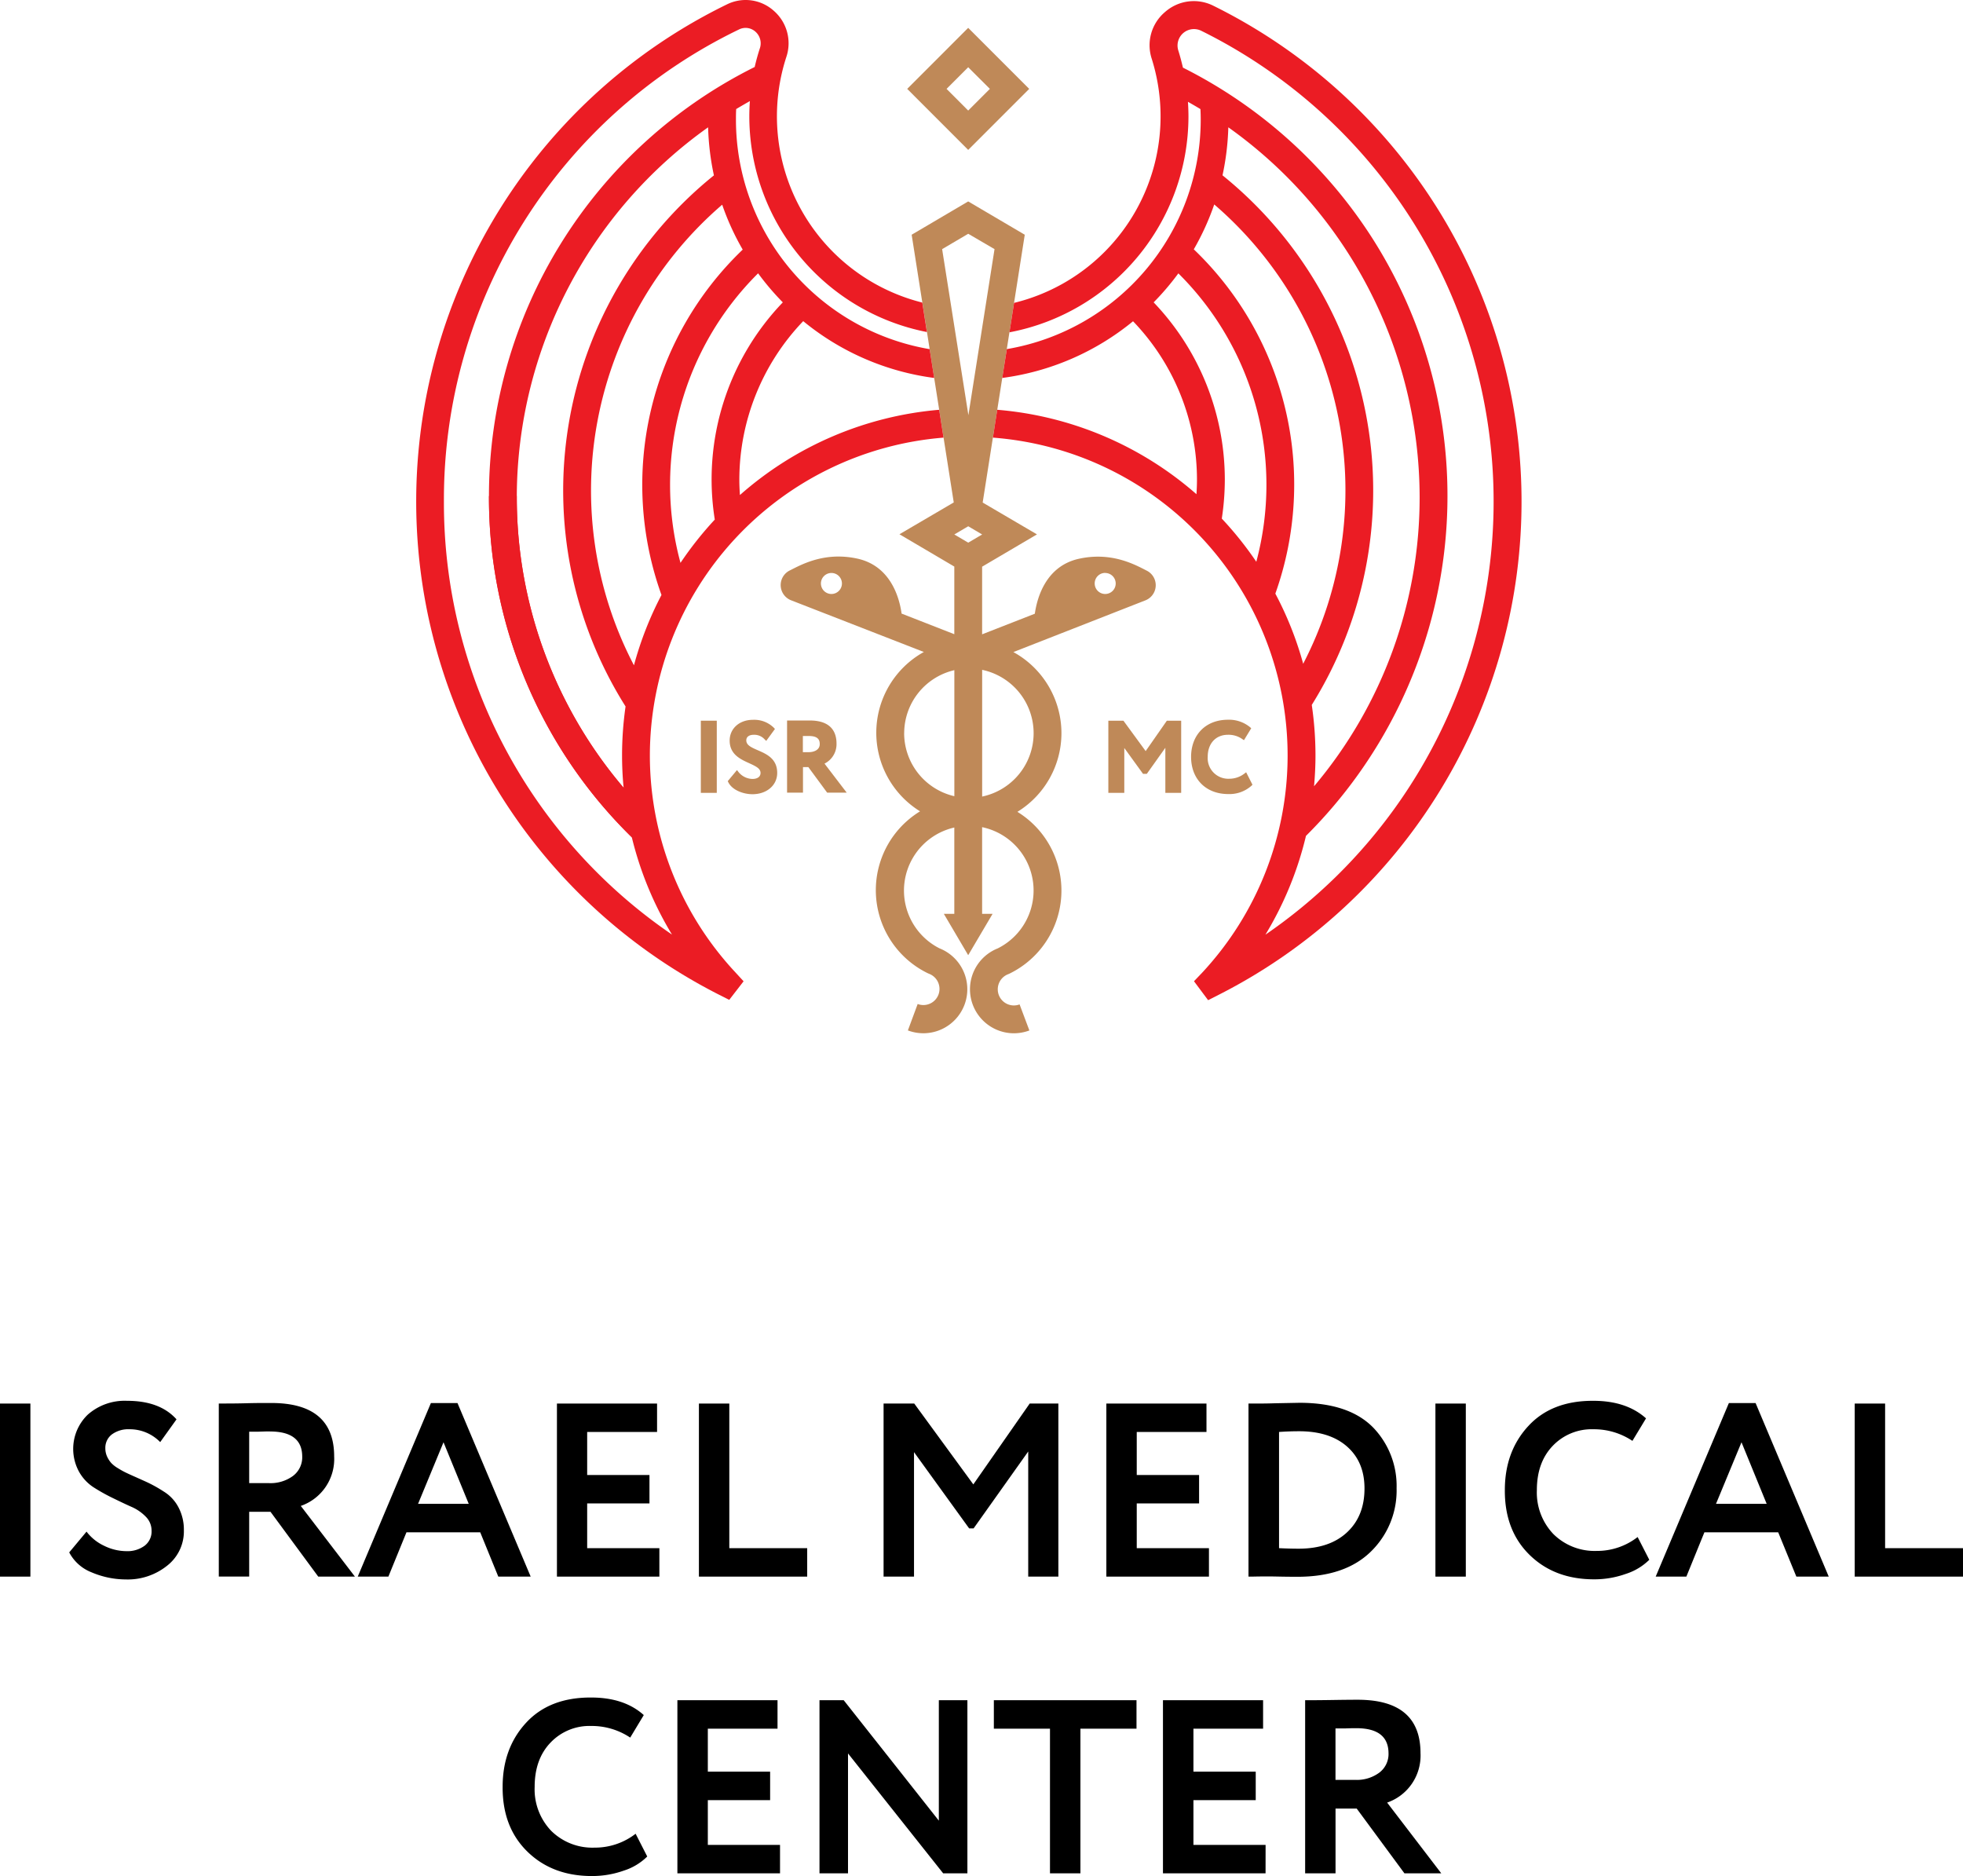 <?xml version="1.0" encoding="UTF-8"?> <svg xmlns="http://www.w3.org/2000/svg" viewBox="0 0 493.45 471.55"> <defs> <style>.cls-1{fill:#eb1c24;}.cls-2{fill:none;}.cls-3{fill:#bf8958;}</style> </defs> <title>Ресурс 2img</title> <g id="Слой_2" data-name="Слой 2"> <g id="Слой_1-2" data-name="Слой 1"> <path d="M7.64,396.29H0v-43.5H7.64Z"></path> <path d="M38.1,384.73a4.92,4.92,0,0,0-1.46-3.51A11.3,11.3,0,0,0,33,378.73c-1.45-.64-3-1.39-4.75-2.24a47.16,47.16,0,0,1-4.76-2.67,11.16,11.16,0,0,1-3.63-3.91,11.95,11.95,0,0,1,2.2-14.33,14,14,0,0,1,9.88-3.48q8.27,0,12.43,4.66l-4.1,5.72a10.67,10.67,0,0,0-7.7-3.23,7,7,0,0,0-4.45,1.3A4.22,4.22,0,0,0,26.48,364a5,5,0,0,0,.43,2.09,6.68,6.68,0,0,0,1,1.58,7.49,7.49,0,0,0,1.74,1.37,21.46,21.46,0,0,0,1.93,1.08c.48.23,1.27.6,2.39,1.09l2.36,1.06a34.13,34.13,0,0,1,4.79,2.61,10.19,10.19,0,0,1,3.7,3.91,12,12,0,0,1,1.4,5.85A10.93,10.93,0,0,1,42,393.55,15.79,15.79,0,0,1,31.63,397a22.16,22.16,0,0,1-8.64-1.8,10.74,10.74,0,0,1-5.59-5l4.35-5.22a11.9,11.9,0,0,0,4.51,3.6,12.77,12.77,0,0,0,5.5,1.31,7.26,7.26,0,0,0,4.6-1.37A4.49,4.49,0,0,0,38.1,384.73Z"></path> <path d="M62.64,380v16.28H55v-43.5c2.15,0,4.5,0,7-.07s4.6-.06,6.22-.06Q84,352.66,84,366.08a12.48,12.48,0,0,1-8.39,12.44l13.61,17.77H80L68,380Zm5.23-20.2-1,0-1.93.06-2.3,0v12.93h5a9.51,9.51,0,0,0,6-1.8,5.86,5.86,0,0,0,2.33-4.91Q75.94,359.81,67.87,359.81Z"></path> <path d="M97.63,396.29h-7.7l18.39-43.63H115l18.4,43.63h-8.14l-4.54-11.13H102.17ZM117.83,378l-6.34-15.48L105.09,378Z"></path> <path d="M165.75,396.29H140v-43.5h25.17v7.14H147.6v10.82h15.66v7.14H147.6v11.25h18.15Z"></path> <path d="M202.91,396.29H175.69v-43.5h7.64v36.35h19.58Z"></path> <path d="M229.76,396.29h-7.65v-43.5h7.71l14.85,20.32,14.17-20.32h7.21v43.5h-7.58V364.84l-13.73,19.33h-1.12L229.76,365Z"></path> <path d="M303.9,396.29H278.11v-43.5h25.17v7.14H285.75v10.82h15.67v7.14H285.75v11.25H303.9Z"></path> <path d="M314.71,396.29h-.87v-43.5h.81c1.82,0,3.75,0,5.78-.07l6.22-.12q12.68,0,18.76,6.46a21.15,21.15,0,0,1,5.66,15,21.42,21.42,0,0,1-6.53,16q-6.46,6.27-18.39,6.27-2.49,0-5.22-.06T314.71,396.29Zm11.81-36.54c-1.61,0-3.29.06-5,.18v29.21c1.9.09,3.54.13,4.91.13q7.77,0,12.18-4.11T343,374.1q0-6.64-4.38-10.5T326.52,359.75Z"></path> <path d="M368.47,396.29h-7.64v-43.5h7.64Z"></path> <path d="M411.66,386.34l2.93,5.72a14.77,14.77,0,0,1-5.88,3.54,23.52,23.52,0,0,1-8,1.37q-9.95,0-16.22-6.15t-6.21-16.28q0-9.71,5.9-16.1t16.35-6.34q8.32,0,13.24,4.41l-3.42,5.66a17.39,17.39,0,0,0-9.82-2.92,13.51,13.51,0,0,0-10.2,4.16q-4,4.17-4,11.13a15.1,15.1,0,0,0,4.16,11.06,14.72,14.72,0,0,0,10.88,4.23A16.59,16.59,0,0,0,411.66,386.34Z"></path> <path d="M423.91,396.29H416.2l18.4-43.63h6.71l18.39,43.63h-8.14L447,385.16H428.44ZM444.1,378l-6.33-15.48L431.36,378Z"></path> <path d="M493.45,396.29H466.23v-43.5h7.64v36.35h19.58Z"></path> <path d="M159.78,460.92l2.92,5.72a14.65,14.65,0,0,1-5.87,3.54,23.76,23.76,0,0,1-8.05,1.37q-9.94,0-16.22-6.15t-6.21-16.28q0-9.71,5.9-16.1t16.35-6.34q8.33,0,13.23,4.41l-3.41,5.66a17.41,17.41,0,0,0-9.82-2.92A13.5,13.5,0,0,0,138.4,438q-4,4.17-4,11.13a15.07,15.07,0,0,0,4.16,11.06,14.71,14.71,0,0,0,10.88,4.22A16.65,16.65,0,0,0,159.78,460.92Z"></path> <path d="M196.08,470.87h-25.8V427.36h25.17v7.15H177.93v10.81h15.66v7.15H177.93v11.25h18.15Z"></path> <path d="M243.18,427.36v43.51h-6.09l-23.92-30.14v30.14H206V427.36h6.09L236,457.63V427.36Z"></path> <path d="M263.94,434.51H249.83v-7.15h35.86v7.15h-14.1v36.36h-7.65Z"></path> <path d="M318.13,470.87H292.34V427.36h25.17v7.15H300v10.81h15.66v7.15H300v11.25h18.14Z"></path> <path d="M335.72,454.59v16.28h-7.64V427.36q3.23,0,7-.06t6.21-.06q15.79,0,15.79,13.42a12.49,12.49,0,0,1-8.39,12.43l13.61,17.78h-9.26l-12-16.28Zm5.22-20.2-1,0-1.93.06-2.3,0v12.93h5a9.46,9.46,0,0,0,6-1.81,5.86,5.86,0,0,0,2.33-4.9Q349,434.39,340.94,434.39Z"></path> <path class="cls-1" d="M159.39,211a119.53,119.53,0,0,1-36.48-86.34h7A112.58,112.58,0,0,0,164.27,206Z"></path> <path class="cls-2" d="M160.78,176.62a83.66,83.66,0,0,0-1.05,13.23"></path> <line class="cls-2" x1="243.38" y1="122.23" x2="243.38" y2="122.23"></line> <path class="cls-3" d="M258.72,22.34,243.38,7,228.05,22.34l15.33,15.34ZM243.38,16.9l5.45,5.44-5.45,5.45-5.44-5.45Z"></path> <path class="cls-3" d="M266.82,184.29a23.28,23.28,0,0,0-12.08-20.39l33.19-13a4.09,4.09,0,0,0,.32-7.47l-.58-.3c-3-1.53-8.63-4.37-16.37-2.7-8.49,1.82-10.63,10-11.17,13.83l-13.25,5.18v-17l13.79-8.12-13.65-8L257.6,59l-14.22-8.37L229.17,59l10.58,67.29-13.65,8,13.79,8.12v17l-13.25-5.18c-.54-3.87-2.68-12-11.17-13.83-7.75-1.67-13.36,1.17-16.37,2.7l-.58.29a4.1,4.1,0,0,0,.33,7.49l33.38,13a23.22,23.22,0,0,0-.95,40.05,23.22,23.22,0,0,0,1.95,40.7l.3.13a4.07,4.07,0,0,1,2.38,5.23,4.05,4.05,0,0,1-5.23,2.37L228.22,259a11,11,0,0,0,8.46-.28,11.06,11.06,0,0,0-.51-20.35A16.26,16.26,0,0,1,239.89,208V229.7h-2.63l6.12,10.39,6.13-10.39h-2.63V207.91a16.26,16.26,0,0,1,3.93,30.47,11.06,11.06,0,0,0,4.06,21.34,11.19,11.19,0,0,0,3.89-.71l-2.46-6.55a4.05,4.05,0,0,1-5.23-2.37,4.07,4.07,0,0,1,2.38-5.23l.3-.13a23.22,23.22,0,0,0,2-40.67A23.23,23.23,0,0,0,266.82,184.29Zm11-40.27a2.64,2.64,0,1,1-2.64,2.64A2.64,2.64,0,0,1,277.78,144ZM209,149.3a2.64,2.64,0,1,1,2.64-2.64A2.64,2.64,0,0,1,209,149.3Zm27.83-86.68,6.56-3.86L250,62.62l-6.57,41.74Zm-9.54,121.67a16.29,16.29,0,0,1,12.61-15.84v31.68A16.29,16.29,0,0,1,227.28,184.29Zm16.1-47.89-3.5-2.06,3.5-2.06,3.5,2.06Zm3.5,63.82V168.37a16.27,16.27,0,0,1,0,31.85Z"></path> <rect class="cls-3" x="176.17" y="181.15" width="4.01" height="18.14"></rect> <path class="cls-3" d="M190.5,188.58c-1.8-.78-2.9-1.32-2.9-2.5,0-.87.71-1.39,1.9-1.39a3.49,3.49,0,0,1,2.69,1.13l.42.41,2.19-3-.27-.3a7,7,0,0,0-5.27-2c-3.39,0-5.84,2.19-5.84,5.22,0,3.47,2.72,4.69,4.9,5.68,1.77.81,2.86,1.35,2.86,2.45s-1,1.51-2,1.51a4.62,4.62,0,0,1-3.54-1.74l-.38-.49-2.32,2.78.14.29c1,2,3.82,3,6.06,3,3.61,0,6.23-2.25,6.23-5.35C195.37,190.69,192.67,189.52,190.5,188.58Z"></path> <path class="cls-3" d="M210.28,186.89c0-2.65-1.16-5.79-6.72-5.79h-1.89l-3.32,0h-.5v18.14h4v-6.42h1.35l4.73,6.42h4.91l-5.58-7.3A5.46,5.46,0,0,0,210.28,186.89Zm-7,2.17h-1.46V185c.6,0,1.11,0,1.56,0,2.4,0,2.68,1.14,2.68,2C206.1,188.49,204.6,189.06,203.32,189.06Z"></path> <polygon class="cls-3" points="287.99 188.79 282.4 181.15 278.61 181.15 278.61 199.29 282.62 199.29 282.62 188.01 287.33 194.51 288.28 194.51 292.94 187.96 292.94 199.29 296.92 199.29 296.92 181.15 293.32 181.15 287.99 188.79"></polygon> <path class="cls-3" d="M313.25,194.11l-.47.36a6.18,6.18,0,0,1-3.76,1.27,5.18,5.18,0,0,1-5.43-5.52c0-3.31,2-5.53,5.08-5.53a6,6,0,0,1,3.6,1.07l.43.29,1.83-3-.3-.27a8.29,8.29,0,0,0-5.56-1.87c-5.54,0-9.26,3.75-9.26,9.34s3.75,9.34,9.34,9.34a8.3,8.3,0,0,0,5.85-2.1l.24-.25Z"></path> <path class="cls-1" d="M163.36,189.85A80.24,80.24,0,0,1,237.18,110l-1.09-7A86.75,86.75,0,0,0,186,124.43c-.09-1.29-.15-2.58-.15-3.87a57.7,57.7,0,0,1,16.06-39.84A65.22,65.22,0,0,0,234.83,95l-1.14-7.24A58.52,58.52,0,0,1,185,30.13c0-.91,0-1.81.06-2.72,1.14-.68,2.28-1.34,3.44-2-.09,1.28-.14,2.57-.14,3.86A55.28,55.28,0,0,0,233,83.46l-1.16-7.41a48.25,48.25,0,0,1-34.18-61.71,10.82,10.82,0,0,0-3.21-11.68A10.58,10.58,0,0,0,182.7,1.12a139,139,0,0,0-2,248.88l2.61,1.32,3.61-4.67-2-2.18A79.9,79.9,0,0,1,163.36,189.85ZM196.78,76a64.25,64.25,0,0,0-17.1,54.6,87.83,87.83,0,0,0-8.62,10.88A74.88,74.88,0,0,1,190.57,68.7,66.51,66.51,0,0,0,196.78,76ZM186.7,62.74a81.82,81.82,0,0,0-20.42,86.81,86.7,86.7,0,0,0-6.92,17.68A94.79,94.79,0,0,1,181.54,51.45,64.45,64.45,0,0,0,186.7,62.74ZM156.76,198a112.37,112.37,0,0,1-26.85-73.28A114.23,114.23,0,0,1,178,32a65.84,65.84,0,0,0,1.46,12.08,101.76,101.76,0,0,0-22.21,133.49,87.33,87.33,0,0,0-.88,12.28Q156.37,193.95,156.76,198Zm-45.17-71.92A131.12,131.12,0,0,1,185.76,7.41a3.69,3.69,0,0,1,4.11.53A3.9,3.9,0,0,1,191,12.17c-.5,1.54-.93,3.1-1.29,4.67A120.45,120.45,0,0,0,122.91,124.7a119.5,119.5,0,0,0,35.92,85.78,86.51,86.51,0,0,0,10.09,24.43A131.31,131.31,0,0,1,111.59,126.06Z"></path> <path class="cls-1" d="M360.94,51.76A139.27,139.27,0,0,0,305,1.44,10.93,10.93,0,0,0,292.88,3a10.92,10.92,0,0,0-3.37,11.75,48.25,48.25,0,0,1-34.6,61.38l-1.16,7.4a55.29,55.29,0,0,0,45-54.24c0-1.23-.05-2.47-.13-3.7,1.06.6,2.11,1.21,3.14,1.83.05.91.07,1.81.07,2.72a58.52,58.52,0,0,1-48.74,57.61L251.94,95a65.25,65.25,0,0,0,32.88-14.25,57.49,57.49,0,0,1,16.07,39.83c0,1.21-.05,2.43-.13,3.64A86.79,86.79,0,0,0,250.68,103l-1.09,7a80.12,80.12,0,0,1,52.62,134.47l-2.07,2.17,3.55,4.76,2.64-1.34A139,139,0,0,0,360.94,51.76Zm-45.15,89.42a87.64,87.64,0,0,0-8.66-10.83,65.47,65.47,0,0,0,.76-9.79A64.53,64.53,0,0,0,290,76a66.56,66.56,0,0,0,6.21-7.29,74.84,74.84,0,0,1,19.6,72.47Zm4.81,8a81.8,81.8,0,0,0-20.51-86.51,65,65,0,0,0,5.14-11.28,94.77,94.77,0,0,1,22.36,115.45A86.17,86.17,0,0,0,320.6,149.23Zm9.15,28A101.78,101.78,0,0,0,307.31,44.07,65.63,65.63,0,0,0,308.77,32a114.25,114.25,0,0,1,48.09,92.7,112.44,112.44,0,0,1-26.54,72.93c.23-2.58.36-5.17.36-7.78A87.66,87.66,0,0,0,329.75,177.21Zm-11.63,57.71a86.44,86.44,0,0,0,10.17-24.79,120.44,120.44,0,0,0,16.6-150.34A120.83,120.83,0,0,0,297.36,17c-.34-1.47-.73-2.93-1.18-4.37a4.13,4.13,0,0,1,5.73-4.92,132,132,0,0,1,16.21,227.21Z"></path> </g> </g> </svg> 